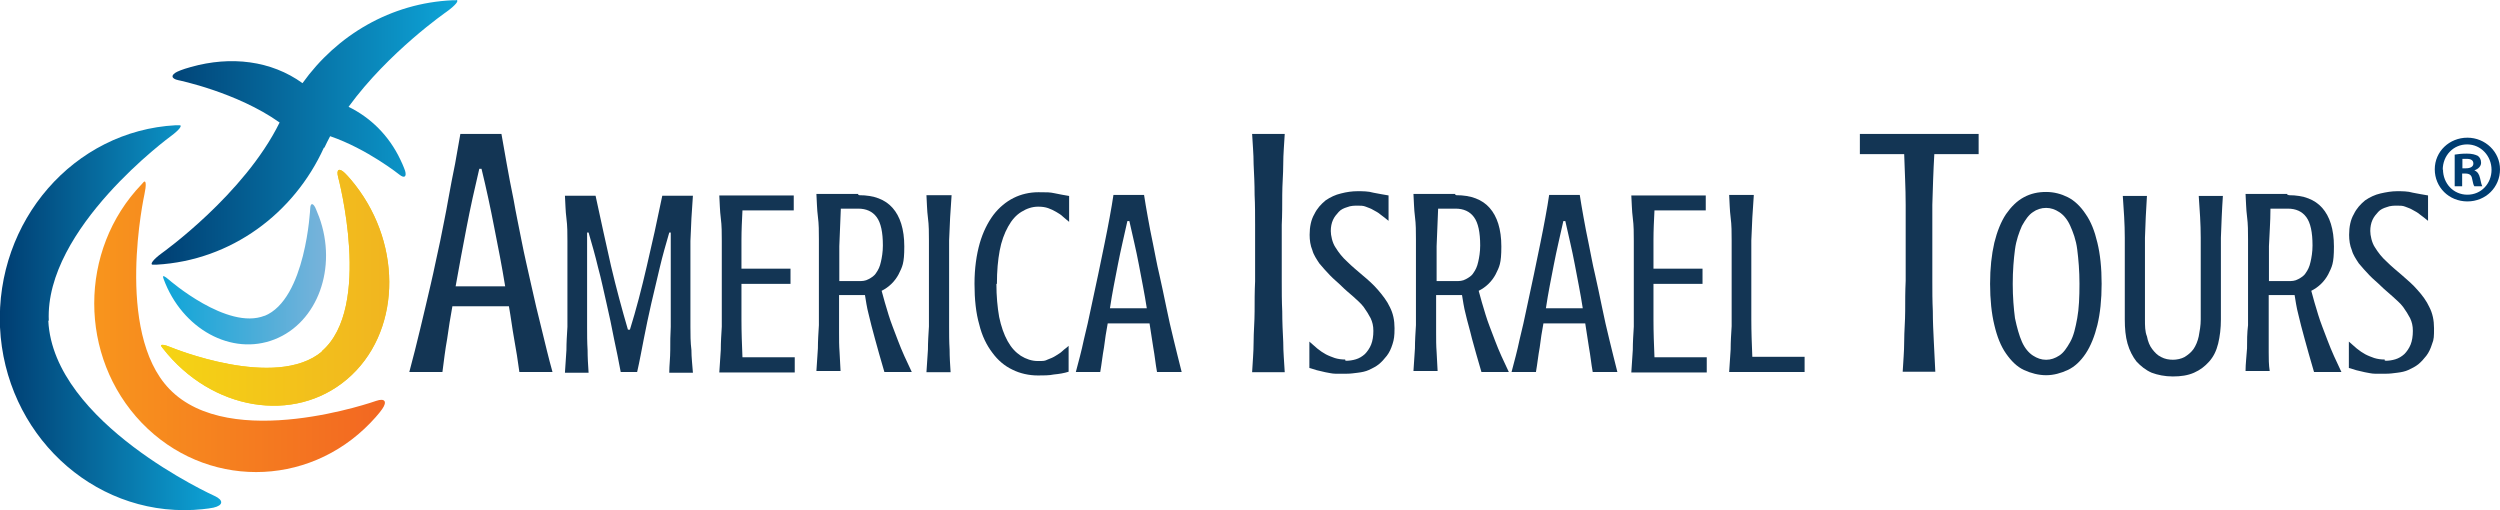 <?xml version="1.0" encoding="UTF-8"?> <svg xmlns="http://www.w3.org/2000/svg" xmlns:xlink="http://www.w3.org/1999/xlink" width="1004.1" height="204.9" version="1.1" viewBox="0 0 1004.1 204.9"><defs><style> .cls-1 { fill: url(#linear-gradient-5); } .cls-2 { fill: url(#linear-gradient-4); } .cls-3 { fill: url(#linear-gradient-3); } .cls-4 { fill: url(#linear-gradient-2); } .cls-5 { fill: url(#linear-gradient); } .cls-6 { fill: #003d71; } .cls-7 { isolation: isolate; } .cls-8 { fill: #f5d414; } .cls-9 { fill: #133554; } </style><linearGradient id="linear-gradient" x1="0" y1="205.6" x2="88.8" y2="205.6" gradientTransform="translate(0 -78)" gradientUnits="userSpaceOnUse"><stop offset="0" stop-color="#003d71"></stop><stop offset="1" stop-color="#0ea5d8"></stop></linearGradient><linearGradient id="linear-gradient-2" x1="60.9" y1="131.2" x2="183.7" y2="131.2" gradientTransform="translate(0 -78)" gradientUnits="userSpaceOnUse"><stop offset="0" stop-color="#003d71"></stop><stop offset="1" stop-color="#0ea5d8"></stop></linearGradient><linearGradient id="linear-gradient-3" x1="37.8" y1="209.2" x2="154.6" y2="209.2" gradientTransform="translate(0 -78)" gradientUnits="userSpaceOnUse"><stop offset="0" stop-color="#f8951d"></stop><stop offset="1" stop-color="#f26722"></stop></linearGradient><linearGradient id="linear-gradient-4" x1="65.5" y1="188.2" x2="131.1" y2="188.2" gradientTransform="translate(0 -78)" gradientUnits="userSpaceOnUse"><stop offset="0" stop-color="#0ea5d8"></stop><stop offset="1" stop-color="#79b3da"></stop></linearGradient><linearGradient id="linear-gradient-5" x1="64.7" y1="193.6" x2="156.5" y2="193.6" gradientTransform="translate(0 -78)" gradientUnits="userSpaceOnUse"><stop offset="0" stop-color="#f5d414"></stop><stop offset="1" stop-color="#f1b520"></stop></linearGradient></defs><g><g id="Layer_1"><g id="Layer_1-2" data-name="Layer_1"><g id="outlines"><g><path class="cls-5" d="M19.6,128.8c-1.7-37.1,49-74.1,49-74.1,3.4-2.5,4.9-4.5,3.4-4.4h-1.4C29.7,52.5-1.8,88.7,0,131.4c2,42.6,36.8,75.5,77.7,73.4,5.3-.3,8-.9,8-.9,4-.9,4.2-3,.5-4.7,0,0-64.8-29.2-66.8-70.4"></path><path class="cls-4" d="M183.2.1h-1.4c-24.8,1.1-46.5,14-60.3,33.3-12.6-9.1-28.8-11-44.8-6.5-3.7,1-5.5,1.9-5.5,1.9-2.7,1.3-2.5,2.8.4,3.4,0,0,23.5,4.8,40.7,17-14.2,28.9-47.2,52.4-47.2,52.4-3.6,2.6-5.2,4.8-3.6,4.7h1.4c30-1.7,55.2-20.6,67.2-47h.2c.7-1.5,1.5-3.1,2.3-4.6,14.9,5.1,27.9,15.5,27.9,15.5,1.9,1.5,2.9.8,2.2-1.6,0,0-.5-1.6-1.9-4.5-4.6-9.7-12-16.9-20.8-21.2,16.1-22.1,39.4-38.2,39.4-38.2,3.6-2.6,5.3-4.7,3.7-4.7"></path><path class="cls-3" d="M68,156.2c-22.1-23-10-78.1-10-78.1.8-3.7.7-5.9-.3-5l-.8.9c-25.4,26.4-25.4,69.3,0,95.8,25.4,26.4,66.5,26.4,91.9,0,3.3-3.4,4.7-5.5,4.7-5.5,2.1-3,1.1-4.5-2.4-3.3,0,0-58.5,20.8-83.1-4.8"></path><path class="cls-8" d="M129.4,141.1c-18.6,15.8-60.7-1.6-60.7-1.6-2.8-1.2-4.5-1.3-3.9-.4l.6.8c19.5,25,52.7,30.5,74,12.4s22.7-53.1,3.2-78.1c-2.5-3.2-4.1-4.7-4.1-4.7-2.3-2.2-3.5-1.5-2.7,1.6,0,0,14,52.4-6.6,70"></path><path class="cls-2" d="M106.3,126.8c-15,6-38.4-14.4-38.4-14.4-1.6-1.4-2.6-1.9-2.4-1.1l.2.7c7.4,20.2,27.4,31.1,44.6,24.3,17.3-6.8,25.3-28.8,17.9-49.1-1-2.6-1.6-3.9-1.6-3.9-1-1.9-1.9-1.7-2,.4,0,0-1.7,36.5-18.4,43.2"></path><path class="cls-1" d="M129.4,141.1c-18.6,15.8-60.7-1.6-60.7-1.6-2.8-1.2-4.5-1.3-3.9-.4l.6.8c19.5,25,52.7,30.5,74,12.4s22.7-53.1,3.2-78.1c-2.5-3.2-4.1-4.7-4.1-4.7-2.3-2.2-3.5-1.5-2.7,1.6,0,0,14,52.4-6.6,70"></path></g><g><g class="cls-7"><g class="cls-7"><path class="cls-6" d="M1004.1,68c0,7.2-5.7,12.9-13.1,12.9s-13.1-5.7-13.1-12.9,5.9-12.7,13.1-12.7,13.1,5.7,13.1,12.7ZM981.2,68c0,5.7,4.2,10.2,9.8,10.2s9.7-4.5,9.7-10-4.2-10.2-9.8-10.2-9.8,4.5-9.8,10.2l.2-.2ZM988.9,74.8h-3v-12.7c1.1-.2,2.8-.4,4.9-.4s3.4.4,4.4.9c.8.6,1.3,1.5,1.3,2.8s-1.1,2.5-2.7,3h0c1.3.6,1.9,1.5,2.3,3.2.4,1.9.6,2.7.9,3.2h-3.2c-.4-.4-.6-1.7-.9-3-.2-1.3-.9-2.1-2.7-2.1h-1.3v5.1-.2ZM989.1,67.6h1.3c1.7,0,3-.6,3-1.9s-.9-1.9-2.7-1.9h-1.7v3.8Z"></path></g></g><g><path class="cls-9" d="M208.6,149.4c-.6-4.5-1.3-8.9-2.1-13.3-.8-4.4-1.3-8.7-2.1-13.1h-22.7c-.8,4.4-1.5,8.7-2.1,13.1-.8,4.4-1.3,8.7-1.9,13.3h-13.3c1.5-5.7,3-11.4,4.4-17.4,1.5-6.1,2.8-11.9,4.2-17.8s2.5-11.7,3.8-17.4c1.1-5.7,2.3-11.2,3.2-16.5.9-5.3,1.9-10,2.8-14.6.8-4.5,1.5-8.5,2.1-11.9h16.5c.6,3.4,1.3,7.4,2.1,11.9.8,4.5,1.7,9.3,2.8,14.6.9,5.3,2.1,10.8,3.2,16.5,1.1,5.7,2.5,11.5,3.8,17.4s2.7,11.9,4.2,17.8c1.5,6.1,2.8,11.7,4.4,17.4h-13.3,0ZM192.5,67.8c-1.9,8-3.6,15.7-5.1,23.5s-3,15.7-4.4,23.7h19.9c-1.3-8-2.8-15.7-4.4-23.7-1.5-7.8-3.2-15.7-5.1-23.5h-.9Z"></path><path class="cls-9" d="M249.3,149.4c-.8-4.4-1.7-8.7-2.7-13.4-.9-4.7-1.9-9.5-3-14.2-1.1-4.7-2.1-9.7-3.4-14.4-1.1-4.7-2.5-9.5-3.8-14h-.6v37.9c0,3,0,6.1.2,9.3,0,3,.2,6.1.4,9.1h-9.5c.2-2.8.4-5.9.6-9.1,0-3,.2-6.1.4-9.3v-34.5c0-3,0-6.1-.4-9.1s-.4-6.1-.6-9.1h12.3c2.1,9.8,4.2,19.3,6.2,28.2,2.1,8.9,4.4,17.4,6.8,25.6h.8c2.5-8,4.7-16.5,6.8-25.6,2.1-8.9,4.2-18.4,6.2-28.2h12.3c-.2,2.8-.4,5.9-.6,9.1s-.2,6.1-.4,9.1v34.5c0,3,0,6.1.4,9.3,0,3,.4,6.1.6,9.1h-9.5c0-2.8.4-5.9.4-9.1s0-6.1.2-9.3v-37.9h-.6c-1.3,4.5-2.7,9.3-3.8,14s-2.3,9.7-3.4,14.4c-1.1,4.7-2.1,9.7-3,14.2s-1.7,9.1-2.7,13.4h-7.4.6,0Z"></path><path class="cls-9" d="M318.8,78.4v6.1h-20.6c-.2,4-.4,8-.4,11.9v11.5h19.7v6.1h-19.7v14.4c0,5.1.2,10.2.4,15.1h21v6.1h-30.3c.2-2.8.4-5.9.6-9.1,0-3,.2-6.1.4-9.3v-34.5c0-3,0-6.1-.4-9.1s-.4-6.1-.6-9.1h29.9v-.2Z"></path><path class="cls-9" d="M345.1,78.4c5.9,0,10.4,1.7,13.4,5.1s4.7,8.5,4.7,15.5-.8,8.1-2.3,11.2c-1.5,2.8-3.8,5.1-6.8,6.6.8,3,1.7,6.2,2.8,9.7.9,3,2.3,6.4,3.8,10.4,1.5,4,3.4,8.1,5.5,12.5h-11c-1.5-5.1-2.8-9.7-3.8-13.4s-1.9-7-2.5-9.7c-.8-3-1.1-5.5-1.5-7.8h-10.4v15.1c0,2.7,0,5.3.2,7.8s.2,5.1.4,7.6h-9.7c.2-2.8.4-5.9.6-9.1,0-3,.2-6.1.4-9.3v-34.5c0-3,0-6.1-.4-9.1s-.4-6.1-.6-9.1h16.8v.4h.2ZM337.7,84.1c-.2,4.9-.4,9.8-.6,14.8v14h7.6c1.5,0,2.8,0,4.2-.8,1.1-.6,2.3-1.3,3-2.5.8-1.1,1.5-2.5,1.9-4.4.4-1.7.8-4,.8-6.6,0-5.3-.8-9.1-2.5-11.4s-4.2-3.4-7.4-3.4h-7v.2Z"></path><path class="cls-9" d="M382.2,78.4c-.2,2.8-.4,5.9-.6,9.1s-.2,6.1-.4,9.1v34.5c0,3,0,6.1.2,9.3,0,3,.2,6.1.4,9.1h-9.7c.2-2.8.4-5.9.6-9.1,0-3,.2-6.1.4-9.3v-34.5c0-3,0-6.1-.4-9.1-.4-3-.4-6.1-.6-9.1h10Z"></path><path class="cls-9" d="M400.2,114c0,4.9.4,9.3,1.1,13.3.8,3.8,1.9,7,3.4,9.7,1.5,2.7,3.2,4.5,5.3,5.9,2.1,1.3,4.4,2.1,6.8,2.1s2.8,0,4-.6c1.1-.4,2.3-.9,3.2-1.5s1.9-1.1,2.7-1.9,1.7-1.3,2.5-2.1v10.4c-1.9.6-3.8.9-5.9,1.1-1.9.4-4.2.4-6.4.4-3.6,0-7.2-.8-10.2-2.3-3.2-1.5-5.9-3.8-8.1-6.8-2.3-3-4.2-6.8-5.3-11.4-1.3-4.5-1.9-10-1.9-16.3s.8-11.7,2.1-16.3c1.3-4.5,3.2-8.3,5.5-11.4,2.3-3,5.1-5.3,8.1-6.8,3-1.5,6.4-2.3,10-2.3s4.5,0,6.4.4,4,.8,5.9,1.1v10.4c-.8-.6-1.5-1.3-2.5-2.1-.8-.8-1.7-1.3-2.7-1.9s-2.1-1.1-3.2-1.5c-1.1-.4-2.5-.6-4-.6-2.5,0-4.7.8-6.8,2.1s-3.8,3.2-5.3,5.9-2.7,5.9-3.4,9.7-1.1,8.1-1.1,13.3h-.2Z"></path><path class="cls-9" d="M464.7,149.4c-.6-3.2-.9-6.6-1.5-9.8l-1.5-9.7h-16.8c-.6,3.2-1.1,6.4-1.5,9.7-.6,3.2-.9,6.4-1.5,9.8h-9.8c1.1-4.2,2.3-8.5,3.2-12.9,1.1-4.4,2.1-8.9,3-13.3s1.9-8.7,2.8-13.1c.9-4.2,1.7-8.3,2.5-12.1.8-3.8,1.5-7.6,2.1-10.8s1.1-6.2,1.5-8.9h12.3c.4,2.7.9,5.5,1.5,8.9s1.3,7,2.1,10.8,1.5,8,2.5,12.1c.9,4.2,1.9,8.5,2.8,13.1.9,4.4,1.9,8.9,3,13.3,1.1,4.4,2.1,8.7,3.2,12.9h-9.8ZM452.8,88.8c-1.3,5.9-2.7,11.7-3.8,17.4s-2.3,11.5-3.2,17.6h14.8c-.9-5.9-2.1-11.7-3.2-17.6-1.1-5.9-2.5-11.5-3.8-17.4h-.8,0Z"></path><path class="cls-9" d="M516,53.8c-.2,4-.6,8-.6,12.1s-.4,8.3-.4,12.3,0,8.1-.2,12.1v22.7c0,4,0,8,.2,12.1,0,4.2.2,8.3.4,12.3,0,4.2.4,8.1.6,12.1h-13.1c.2-4,.6-8,.6-12.1s.4-8.3.4-12.3,0-8.1.2-12.1v-22.7c0-4,0-8-.2-12.1,0-4.2-.2-8.1-.4-12.3,0-4.2-.4-8.1-.6-12.1h13.3s-.2,0-.2,0Z"></path><path class="cls-9" d="M540.6,144.9c1.3,0,2.7-.2,4-.6s2.5-1.1,3.6-2.1c.9-.9,1.9-2.3,2.5-3.8s.9-3.4.9-5.5-.4-3.6-1.1-5.1c-.8-1.5-1.7-3-2.8-4.5s-2.7-2.8-4.2-4.2c-1.5-1.3-3.2-2.7-4.7-4.2s-3.2-2.8-4.7-4.4-2.8-3-4.2-4.7c-1.1-1.7-2.3-3.4-2.8-5.3-.8-1.9-1.1-4-1.1-6.2,0-3.2.6-6.1,1.9-8.3,1.1-2.3,2.7-4,4.5-5.5,1.9-1.3,4-2.3,6.2-2.8,2.3-.6,4.5-.9,6.6-.9s4.4,0,6.4.6c2.1.4,4.2.8,6.1,1.1v10.2c-1.1-.9-2.1-1.7-3.2-2.5-.9-.8-1.9-1.3-3-1.9-.9-.6-2.1-.9-3-1.3s-2.1-.4-3.2-.4-2.8,0-4.2.6c-1.3.4-2.5.9-3.4,1.9s-1.7,1.9-2.3,3.2c-.6,1.3-.9,2.8-.9,4.5s.6,4.7,1.9,6.6c1.3,2.1,2.8,4,4.7,5.7,1.9,1.9,4,3.6,6.2,5.5,2.3,1.9,4.4,3.8,6.2,5.9s3.6,4.4,4.7,6.8c1.3,2.5,1.9,5.3,1.9,8.5s-.2,4.5-.8,6.4-1.3,3.4-2.3,4.7-2.1,2.5-3.2,3.4-2.7,1.7-4,2.3-2.8.9-4.4,1.1-3,.4-4.4.4h-4.7c-1.3,0-2.7-.4-4-.6-1.1-.2-2.3-.6-3.4-.8-1.1-.4-2.1-.6-3-.9v-10.6c1.1.9,2.1,1.9,3.2,2.8s2.3,1.7,3.4,2.3c1.1.6,2.5,1.1,3.6,1.5,1.3.4,2.7.6,4.2.6v.4h.2Z"></path><path class="cls-9" d="M584.9,78.4c5.9,0,10.4,1.7,13.4,5.1s4.7,8.5,4.7,15.5-.8,8.1-2.3,11.2c-1.5,2.8-3.8,5.1-6.8,6.6.8,3,1.7,6.2,2.8,9.7.9,3,2.3,6.4,3.8,10.4,1.5,4,3.4,8.1,5.5,12.5h-11c-1.5-5.1-2.8-9.7-3.8-13.4-.9-3.8-1.9-7-2.5-9.7-.8-3-1.1-5.5-1.5-7.8h-10.4v15.1c0,2.7,0,5.3.2,7.8s.2,5.1.4,7.6h-9.7c.2-2.8.4-5.9.6-9.1,0-3,.2-6.1.4-9.3v-34.5c0-3,0-6.1-.4-9.1-.4-3-.4-6.1-.6-9.1h16.8v.4h.2ZM577.6,84.1c-.2,4.9-.4,9.8-.6,14.8v14h7.6c1.5,0,2.8,0,4.2-.8,1.1-.6,2.3-1.3,3-2.5.8-1.1,1.5-2.5,1.9-4.4.4-1.7.8-4,.8-6.6,0-5.3-.8-9.1-2.5-11.4s-4.2-3.4-7.4-3.4h-7v.2Z"></path><path class="cls-9" d="M639.7,149.4c-.6-3.2-.9-6.6-1.5-9.8l-1.5-9.7h-16.8c-.6,3.2-1.1,6.4-1.5,9.7-.6,3.2-.9,6.4-1.5,9.8h-9.8c1.1-4.2,2.3-8.5,3.2-12.9,1.1-4.4,2.1-8.9,3-13.3.9-4.4,1.9-8.7,2.8-13.1.9-4.2,1.7-8.3,2.5-12.1s1.5-7.6,2.1-10.8,1.1-6.2,1.5-8.9h12.3c.4,2.7.9,5.5,1.5,8.9s1.3,7,2.1,10.8,1.5,8,2.5,12.1c.9,4.2,1.9,8.5,2.8,13.1.9,4.4,1.9,8.9,3,13.3,1.1,4.4,2.1,8.7,3.2,12.9h-9.8ZM627.9,88.8c-1.3,5.9-2.7,11.7-3.8,17.4s-2.3,11.5-3.2,17.6h14.8c-.9-5.9-2.1-11.7-3.2-17.6s-2.5-11.5-3.8-17.4h-.8,0Z"></path><path class="cls-9" d="M685.1,78.4v6.1h-20.6c-.2,4-.4,8-.4,11.9v11.5h19.7v6.1h-19.7v14.4c0,5.1.2,10.2.4,15.1h21v6.1h-30.3c.2-2.8.4-5.9.6-9.1,0-3,.2-6.1.4-9.3v-34.5c0-3,0-6.1-.4-9.1-.4-3-.4-6.1-.6-9.1h29.9v-.2Z"></path><path class="cls-9" d="M704.4,78.4c-.2,2.8-.4,5.9-.6,9.1s-.2,6.1-.4,9.1v31.6c0,5.1.2,10.2.4,15.1h21v6.1h-30.3c.2-2.8.4-5.9.6-9.1,0-3,.2-6.1.4-9.3v-34.5c0-3,0-6.1-.4-9.1-.4-3-.4-6.1-.6-9.1h9.8,0Z"></path><path class="cls-9" d="M747,53.8h47.7v8.1h-17.8c-.4,6.8-.6,13.6-.8,20.4v30.5c0,4,0,8,.2,12.1,0,4.2.2,8.3.4,12.3s.4,8.1.6,12.1h-13.1c.2-4,.6-8,.6-12.1s.4-8.3.4-12.3,0-8.1.2-12.1v-30.5c0-6.8-.4-13.6-.6-20.4h-17.8v-8.1h0Z"></path><path class="cls-9" d="M844.1,114c0,6.4-.6,11.9-1.7,16.5-1.1,4.5-2.7,8.5-4.7,11.5s-4.4,5.3-7.2,6.6-5.7,2.1-8.7,2.1-6.1-.8-8.9-2.1-5.1-3.6-7.2-6.6c-2.1-3-3.6-6.8-4.7-11.5-1.1-4.5-1.7-10.2-1.7-16.5s.6-11.7,1.7-16.5c1.1-4.5,2.7-8.5,4.7-11.5,2.1-3,4.4-5.3,7.2-6.8s5.7-2.1,8.9-2.1,6.1.8,8.7,2.1,5.1,3.6,7.2,6.8c2.1,3,3.6,6.8,4.7,11.5,1.1,4.5,1.7,10,1.7,16.5ZM835.2,114c0-5.3-.4-9.8-.9-13.8s-1.7-7-2.8-9.5-2.7-4.4-4.4-5.5c-1.7-1.1-3.4-1.7-5.3-1.7s-3.8.6-5.3,1.7c-1.7,1.1-3,3-4.4,5.5-1.1,2.5-2.3,5.7-2.8,9.5s-.9,8.5-.9,13.8.4,10,.9,13.8c.8,3.8,1.7,7,2.8,9.5s2.7,4.4,4.4,5.5c1.7,1.1,3.4,1.7,5.3,1.7s3.6-.6,5.3-1.7c1.7-1.1,3-3,4.4-5.5s2.1-5.7,2.8-9.5.9-8.5.9-13.8Z"></path><path class="cls-9" d="M872.5,144.5c1.9,0,3.6-.4,4.9-1.1,1.3-.8,2.7-1.9,3.6-3.2s1.7-3.2,2.1-5.1c.4-2.1.8-4.4.8-6.8v-32.8c0-5.5-.4-11.2-.8-16.8h9.7c-.4,5.7-.6,11.4-.8,16.8v32.8c0,3.6-.4,6.8-1.1,9.7s-1.9,5.3-3.6,7.2-3.6,3.4-6.1,4.5c-2.5,1.1-5.3,1.5-8.5,1.5s-6.1-.6-8.5-1.5c-2.5-1.1-4.4-2.7-6.1-4.5-1.5-1.9-2.8-4.4-3.6-7.2s-1.1-6.1-1.1-9.7v-32.8c0-5.5-.4-11.2-.8-16.8h9.7c-.4,5.7-.6,11.2-.8,16.8v32.8c0,2.5,0,4.9.8,6.8.4,2.1,1.1,3.8,2.1,5.1s2.1,2.5,3.6,3.2c1.5.8,3,1.1,5.1,1.1h-.6Z"></path><path class="cls-9" d="M919.3,78.4c5.9,0,10.4,1.7,13.4,5.1s4.7,8.5,4.7,15.5-.8,8.1-2.3,11.2c-1.5,2.8-3.8,5.1-6.8,6.6.8,3,1.7,6.2,2.8,9.7.9,3,2.3,6.4,3.8,10.4,1.5,4,3.4,8.1,5.5,12.5h-11c-1.5-5.1-2.8-9.7-3.8-13.4s-1.9-7-2.5-9.7c-.8-3-1.1-5.5-1.5-7.8h-10.4v22.9c0,2.5,0,5.1.4,7.6h-9.7c0-2.8.4-5.9.6-9.1,0-3,0-6.1.4-9.3v-34.5c0-3,0-6.1-.4-9.1s-.4-6.1-.6-9.1h16.8v.4h.4ZM911.9,84.1c0,4.9-.4,9.8-.6,14.8v14h7.6c1.5,0,2.8,0,4.2-.8,1.1-.6,2.3-1.3,3-2.5.8-1.1,1.5-2.5,1.9-4.4.4-1.7.8-4,.8-6.6,0-5.3-.8-9.1-2.5-11.4-1.7-2.3-4.2-3.4-7.4-3.4h-7v.2Z"></path><path class="cls-9" d="M958.1,144.9c1.3,0,2.7-.2,4-.6,1.3-.4,2.5-1.1,3.6-2.1.9-.9,1.9-2.3,2.5-3.8s.9-3.4.9-5.5-.4-3.6-1.1-5.1c-.8-1.5-1.7-3-2.8-4.5s-2.7-2.8-4.2-4.2-3.2-2.7-4.7-4.2-3.2-2.8-4.7-4.4-2.8-3-4.2-4.7c-1.1-1.7-2.3-3.4-2.8-5.3-.8-1.9-1.1-4-1.1-6.2,0-3.2.6-6.1,1.9-8.3,1.1-2.3,2.7-4,4.5-5.5,1.9-1.3,4-2.3,6.2-2.8s4.5-.9,6.6-.9,4.4,0,6.4.6c2.1.4,4.2.8,6.1,1.1v10.2c-1.1-.9-2.1-1.7-3.2-2.5-.9-.8-1.9-1.3-3-1.9-.9-.6-2.1-.9-3-1.3s-2.1-.4-3.2-.4-2.8,0-4.2.6c-1.3.4-2.5.9-3.4,1.9s-1.7,1.9-2.3,3.2-.9,2.8-.9,4.5.6,4.7,1.9,6.6c1.3,2.1,2.8,4,4.7,5.7,1.9,1.9,4,3.6,6.2,5.5s4.4,3.8,6.2,5.9c1.9,2.1,3.6,4.4,4.7,6.8,1.3,2.5,1.9,5.3,1.9,8.5s0,4.5-.8,6.4c-.6,1.9-1.3,3.4-2.3,4.7s-2.1,2.5-3.2,3.4-2.7,1.7-4,2.3c-1.3.6-2.8.9-4.4,1.1s-3,.4-4.4.4h-4.7c-1.3,0-2.7-.4-4-.6-1.1-.2-2.3-.6-3.4-.8-1.1-.4-2.1-.6-3-.9v-10.6c1.1.9,2.1,1.9,3.2,2.8,1.1.9,2.3,1.7,3.4,2.3s2.5,1.1,3.6,1.5c1.3.4,2.7.6,4.2.6v.4h.2Z"></path></g></g></g></g></g></g></svg> 